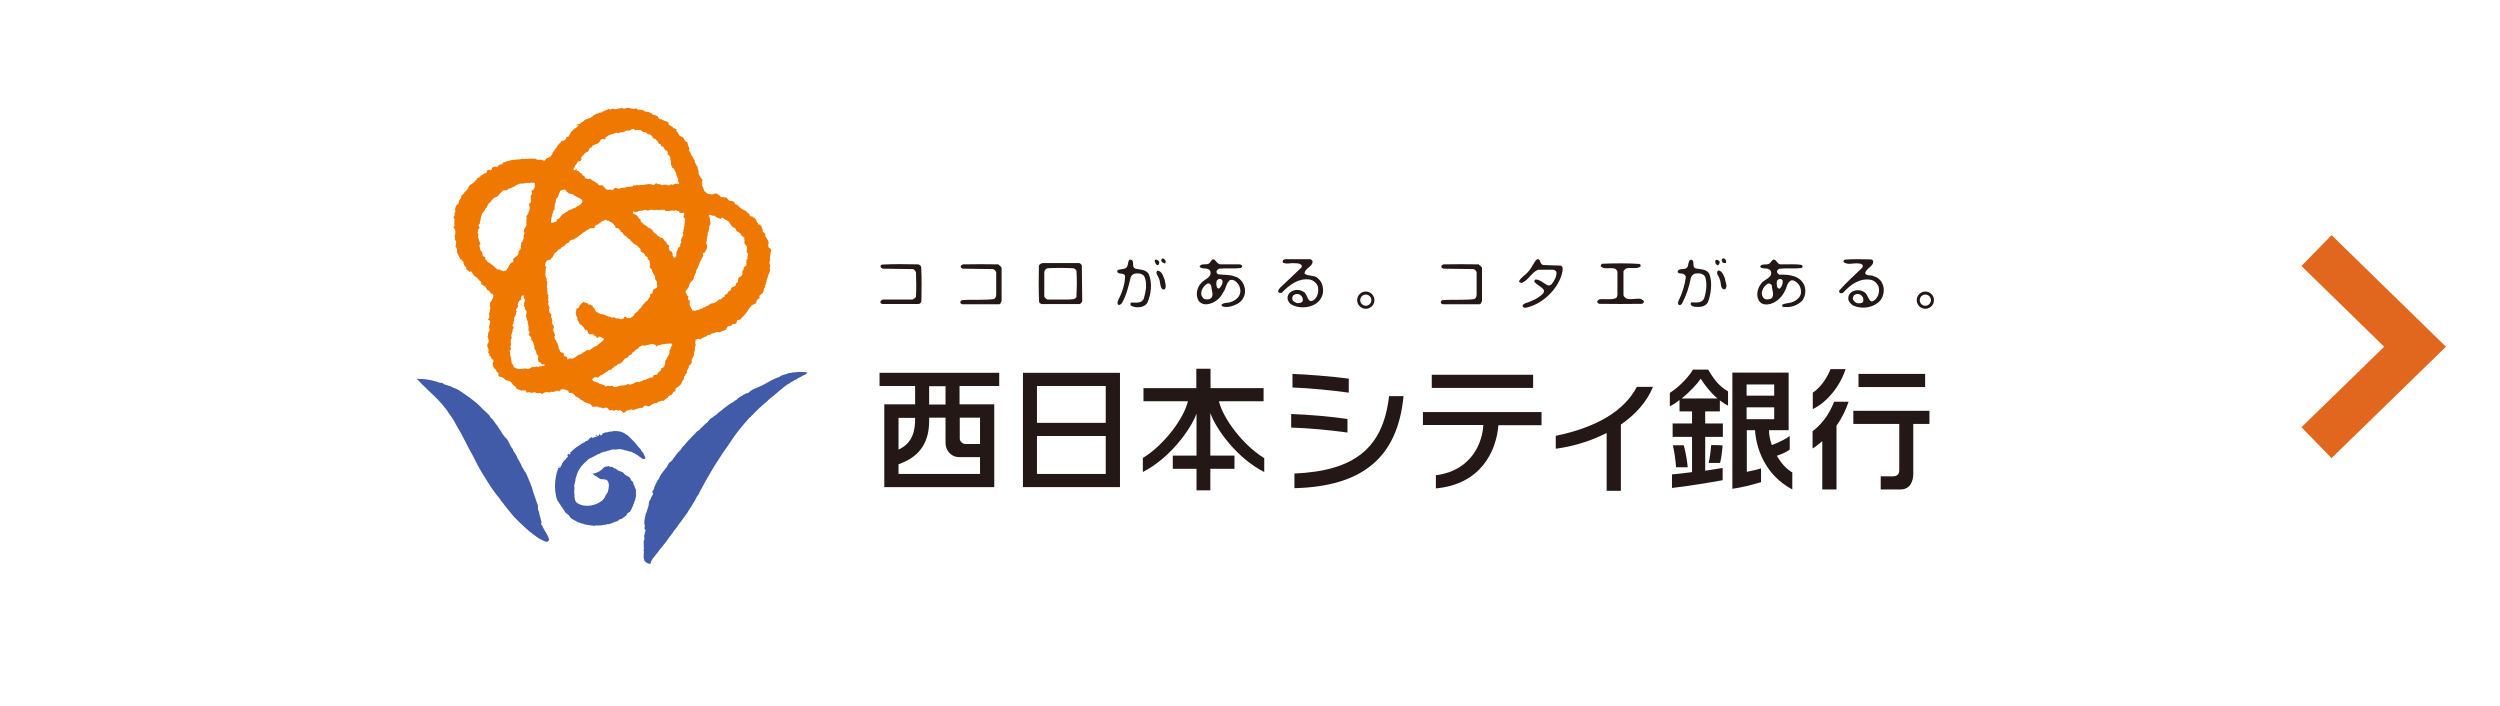 <?xml version="1.0" encoding="UTF-8"?><svg id="_レイヤー_2" xmlns="http://www.w3.org/2000/svg" viewBox="0 0 115.94 32.74"><defs><style>.cls-1{fill:#fff;}.cls-2{fill:none;stroke:#e1671e;stroke-miterlimit:10;stroke-width:2px;}.cls-3{fill:#ee7800;}.cls-4{fill:#425ba8;}.cls-5{fill:#231815;}</style></defs><g id="_レイヤー_2-2"><g><rect class="cls-1" width="115.94" height="32.74"/><g><g><g><path class="cls-4" d="M25.38,25.13c-.12,0-.24-.1-.35-.14-.43-.27-.81-.63-1.2-1.03-.19-.24-.4-.47-.57-.72-.05,0-.05-.08-.08-.11-.24-.27-.44-.58-.62-.87-.21-.33-.42-.68-.59-1.05-.28-.48-.5-.99-.79-1.46-.09-.18-.19-.36-.32-.52-.41-.67-1.02-1.1-1.53-1.66,.05-.01,.13,.02,.2,0,.31,.02,.6,.08,.9,.19,.08-.05,.18,.1,.27,.09,.07,.03,.14,.05,.21,.07,.12,.08,.26,.1,.38,.18,.36,.25,.7,.46,1.02,.79,.14,.17,.36,.28,.45,.49,.14,.08,.18,.25,.3,.35,.06,.14,.18,.25,.24,.39,.06,.07,.11,.16,.18,.21,.13,.14,.16,.34,.29,.48,.04,.16,.18,.26,.22,.42,.08,.14,.17,.28,.23,.44,.06,.08,.1,.19,.17,.26,.13,.31,.28,.62,.35,.93,.08,.19,.12,.37,.2,.56,.03,.11-.03,.19,.05,.3,.03,.18,.09,.34,.13,.52-.09,.06,.05,.12,.05,.2,.1,.21,.25,.37,.3,.6l-.07,.07Z"/><path class="cls-4" d="M30.29,22.86c.01,.1-.11,.18-.11,.28-.12,.13-.07,.26-.13,.4-.01,.04-.02,.09-.05,.14,.01,.04-.03,.1-.05,.14-.04,.2-.11,.42-.04,.58-.03,.04-.01,.09-.02,.13,.02,.03,.05,.04,.05,.08-.05,.08-.03,.16-.07,.24,0,.08,.05,.14-.02,.24,.01,.14,0,.25,.01,.39-.05,.06,.02,.07,0,.14,0,.04-.02,.1,0,.13-.04,.1,.02,.16,.02,.25,.02,.03,.06,.03,.06,.07,.07,.04,.13,.07,.21,.08,.04-.01,.03-.07,.04-.1,.06-.15,.18-.25,.26-.37,.07-.06,.11-.17,.18-.23h0c.15-.19,.3-.36,.43-.57,.05-.03,.06-.1,.11-.13,.07-.15,.2-.24,.27-.38,.13-.16,.26-.35,.37-.5,.09-.1,.15-.26,.24-.36,.04-.1,.12-.19,.18-.3,.04-.1,.1-.21,.17-.28v-.02c.25-.48,.51-.94,.79-1.39,.21-.34,.43-.66,.65-.97,.25-.4,.54-.75,.83-1.08,.06-.04,.08-.12,.15-.14,.02-.06,.07-.07,.1-.11,.15-.14,.26-.28,.41-.4,.09-.08,.17-.15,.26-.22,.04-.07,.12-.1,.17-.16,.18-.12,.35-.31,.53-.43,.03-.05,.08-.06,.12-.1,.09-.1,.2-.1,.29-.2,.09-.01,.15-.12,.24-.11,.07-.09,.18-.09,.27-.17,.07-.03,.17-.06,.24-.15-.14-.04-.28-.03-.43-.03-.04,0-.09,.01-.14,.02-.1-.02-.2,.04-.3,.03-.16,.09-.31,.06-.45,.19-.1,.02-.21,.08-.34,.14-.13,.06-.29,.17-.42,.23-.23,.12-.46,.16-.68,.37-.06,0-.11,.02-.18,.06-.11,.08-.25,.12-.36,.26-.05,0-.09,.06-.14,.09-.15,.07-.3,.19-.43,.29-.12,.12-.26,.18-.38,.32-.09,.02-.14,.13-.23,.15-.06,.05-.11,.11-.16,.18-.1,.06-.18,.17-.28,.25-.06,.07-.13,.15-.21,.18-.07,.1-.16,.16-.24,.25-.05,.06-.08,.1-.14,.15-.06,.08-.13,.14-.19,.22-.05,.04-.09,.1-.14,.15-.04,.12-.16,.16-.21,.26-.04,.04-.08,.1-.11,.15-.07,.04-.09,.16-.16,.19,0,.03-.04,.04-.06,.05-.09,.07-.11,.21-.2,.29-.11,.15-.25,.29-.31,.48-.1,.11-.14,.24-.21,.38,0,.09-.08,.17-.11,.26Z"/><g><path class="cls-4" d="M29.9,21.29c-.08,.02-.14-.04-.2-.08-.04-.03-.08-.06-.12-.09-.05-.03-.11-.06-.16-.1-.07,0-.1-.08-.18-.07-.09-.03-.18-.06-.27-.07-.03,0-.06-.02-.08-.03-.07,0-.12-.03-.18-.02-.07,0-.17,.04-.24,.01-.03,.02-.07,0-.1,.01-.09,.04-.19,.05-.28,.09-.05,.02-.11,0-.15,.04-.05,0-.09,.03-.13,.06-.06,.02-.12,.03-.16,.07-.08,.04-.16,.08-.23,.12-.04,0-.05,.04-.09,.04-.09,.05-.13,.14-.22,.19-.1,.1-.19,.21-.26,.33-.04,.06-.06,.13-.09,.19-.01,.06-.04,.12-.06,.19,.01,.05-.04,.08-.01,.12-.02,.03-.02,.06-.03,.1-.01,.04-.01,.09-.04,.13,.03,.03,0,.07,.02,.11,0,.1-.02,.2,0,.29,.02,.07-.02,.14,.02,.2,0,.07,.03,.1,.05,.16,.23,.22,.68,.22,.97,.08,.17-.07,.34-.19,.4-.37,.04-.05,.06-.11,.1-.16,.05-.17,.11-.4-.02-.55-.01-.04-.07-.02-.09-.04-.08-.03-.17,0-.24-.03-.04,0-.05-.06-.09-.06-.05-.04-.1-.07-.17-.1-.03-.02-.03-.06-.07-.06,0,0,0-.02,0-.03,.1,0,.19-.05,.28-.09,.06-.05,.15-.09,.19-.16,.03-.05,.08-.04,.11-.07,.06,0,.11-.01,.16-.03,.04,.09,.13,0,.18,.06,.03,.03,.07,.05,.12,.06,.03,.02,.05,.04,.08,.05,.1,.11,.26,.06,.33,.2,.04,.03,.08,.07,.12,.08,.06,.04,.17,.08,.18,.18,.03,.08,.15,.09,.12,.2,.04,.06,.07,.12,.08,.2,.07,.03,.03,.14,.04,.2,0,.09,.02,.18-.02,.26-.01,.06-.01,.13-.06,.17h0s0,.01,0,.01c.03,.07-.07,.09-.04,.16-.06,.07-.06,.16-.12,.23-.02,.05-.03,.09-.09,.09-.02,.03-.05,.03-.08,.06-.02,.02,0,.06-.03,.08-.05,.03-.09,.08-.15,.11-.03,.02-.07,.05-.1,.07-.05-.02-.08,.02-.11,.04-.06,.09-.19,.06-.28,.13-.08,.03-.15,.06-.25,.06-.03,.01-.06,.01-.08,.03-.03,0-.07,0-.1,0-.14,.06-.3,0-.44,.05-.06-.03-.12-.01-.18-.03-.06,0-.11-.03-.17-.02-.04-.03-.1-.01-.14-.05-.09,0-.16-.06-.25-.07-.1-.08-.26-.12-.35-.22-.04-.08-.12-.16-.2-.2-.02-.04-.06-.07-.08-.11-.01-.05-.08-.09-.09-.14-.08-.12-.15-.22-.22-.33-.07-.12-.08-.28-.11-.43-.03-.29,0-.6,.07-.87,.03-.05,.03-.11,.06-.16,0-.03,0-.06,.04-.08,0-.01,0-.03,0-.04,0-.01,.01-.02,.03-.01,0,.03-.04,.04-.01,.07,.02,0,.04,0,.04-.02,.02-.07,.09-.11,.09-.19,.01-.03,.06-.05,.06-.09,.03-.07,.13-.07,.13-.16,.04,0,.06-.05,.08-.07,0-.02,0-.04-.02-.05h-.02s.05-.08,.09-.08c0,0,0,.02,.01,.04,.05,0,.06-.05,.08-.08,0,0,0,0,0,0-.02,.01-.03,.04-.05,.03,0-.06,.06-.07,.08-.1,.01-.03,.06-.03,.07-.07,.14-.12,.28-.2,.42-.3,.06-.03,.13-.04,.16-.1,0,0-.01,0-.02,0h0c.07,0,.11-.03,.16-.06,0,0,0-.01,0-.01,0-.02,0-.02,0-.03,.04-.03,.1-.06,.14-.09,0,0,.02,0,.02,0,0,0,0,.01,.01,.01,.02,.03-.07,.05,0,.04,.06-.04,.14-.05,.21-.08,.04-.04,.12-.02,.11-.1,0-.01,.02-.02,.03-.02,.01,0,0,.04,0,.05,0,.03,.04,0,.06,.02l.06-.04s-.01-.02-.01-.04c.04-.02,.08-.02,.12-.05,.06-.02,.11,0,.17-.03,.07-.03,.15,0,.22-.04,.2-.01,.42,.02,.57,.14,.02,.02,.06,.03,.09,.05,.16,.17,.35,.32,.47,.5,.05,.08,.15,.13,.17,.22,.05,.07,.12,.12,.13,.21,.04,.02,.03,.08,.06,.11,0,.03-.02,.06-.05,.08Z"/><path class="cls-4" d="M27.65,20.21s-.03,0-.03-.02c.02-.01,.05-.04,.08-.02,0,.02-.03,.03-.05,.04Z"/><path class="cls-4" d="M27.45,21.95h-.01v-.02h.02s0,.02,0,.02Z"/><path class="cls-4" d="M27.4,20.32s.02-.02,.04-.02c-.01,0-.03,.02-.04,.02Z"/><path class="cls-4" d="M27.25,20.38s-.01,0-.01,0c0,0,0-.02,.01-.02,.03,0,0,.02,0,.02Z"/><path class="cls-4" d="M27.05,20.48s.02-.03,.04-.03c-.01,.01-.01,.03-.04,.03Z"/><path class="cls-4" d="M26.96,20.55s0-.02,.02-.02c0,0-.01,.02-.02,.02Z"/><polygon class="cls-4" points="26.93 20.56 26.95 20.56 26.93 20.57 26.93 20.56"/><polygon class="cls-4" points="26.81 20.63 26.83 20.62 26.82 20.63 26.81 20.63"/><path class="cls-4" d="M26.56,20.83s0-.02,0-.02h.02s-.01,.02-.02,.02Z"/><path class="cls-4" d="M26.5,20.98s0,0,0,0h0s0,0,0,0Z"/><path class="cls-4" d="M26.15,21.3s0,0-.01,0c0-.01,0-.02,.02-.03h.02s-.01,.02-.03,.04Z"/><path class="cls-4" d="M26.07,21.43s.02-.04,.02-.07h.01s-.02,.05-.03,.07Z"/><path class="cls-4" d="M25.97,21.58h0s.02-.02,.02-.03c0,0,0-.02,0-.03h0s0,.05-.03,.06Z"/></g></g><path class="cls-3" d="M26.85,5.79c-.06,.06-.11,.16-.21,.17-.04,.06-.09,.08-.13,.14-.05,.03-.06,.06-.07,.12-.04,.03-.05,.05-.06,.1-.04,.06-.16,.02-.12,.1-.02,.05-.09,.08-.12,.11-.06-.04-.1,.03-.14,.06,.01,.07-.1,.05-.09,.11-.03,.01-.05,.03-.06,.05,.02,.11-.15,.14-.15,.26-.03,0-.04,.04-.07,.06,0,.05-.04,.13-.08,.16,0,.06-.07,0-.07,.06-.04,.02-.08,.05-.12,.04-.05,.04-.06,.11-.13,.13-.04-.04-.08-.02-.12-.05-.07,.01-.13,0-.21,0-.06-.09-.21-.04-.3-.05-.09,0-.17,.03-.26,0-.04,.06-.08-.02-.13,.01-.09,.03-.24,.02-.34,.04-.07,0-.24,.02-.29,.07-.04-.03-.08,0-.11,.02-.02,.04-.18,0-.16,.09-.04,.06-.13,.01-.17,.08-.11,0,0,.06-.1,.09-.06-.08-.13,0-.2,0-.03,.04-.03,.14-.11,.14-.04-.03-.09-.04-.13,0-.04,.03,0,.1-.06,.13-.11,0-.15,.09-.25,.11,0,.13-.21,.08-.18,.2-.03,.01-.05,.03-.08,.04-.02,.1-.15,.13-.22,.19-.02,.04-.1,.06-.07,.12-.05,0-.01,.05-.05,.07-.03,.07-.17,.15-.19,.23-.07,.07-.13,.05-.11,.19-.07,.03-.04,.09-.11,.13,0,.06,0,.13-.06,.17-.08,.04-.12,.17-.11,.29,.04,.07-.08,.11-.02,.19-.03,.06-.08,.12-.03,.18,.07,.06-.03,.1,.02,.17-.05,.05,.03,.12-.02,.19-.03,0-.03,.03-.03,.05,.12,.12,.1,.28,.05,.42,.06,.06-.02,.13,.05,.19,.06,.07-.01,.13,.02,.2-.01,.01-.03,.03-.03,.05,.06,.08,.09,.2,.07,.27,.04,.14,.11,.2,.16,.35,.11,0,.05,.08,.15,.12-.03,.09,.05,.19,.11,.24,.03,0,.01,.05,.01,.08,.03,.08,.12,.06,.15,.13,.04,.04,.06-.06,.1,0,.03,.1,.1,.13,.14,.22,.06,0,.07,.07,.12,.05,.01,.06,.08,.09,.11,.15,.05,0,.07,.05,.08,.1-.02,.02,0,.04,.02,.07,.05,0,.06,.08,.11,.06,.02,.04,.11,.05,.09,.11,.06,0,0,.11,.08,.09,.06,.02,.06,.07,.12,.09,0,.04,0,.09,.06,.08,.06-.03,.06,.07,.09,.09-.05,.03,.02,.1-.04,.13-.05,.04-.03,.13-.1,.15-.02,.02,.01,.06-.03,.06,.03,.06-.04,.11,.01,.17,.02,.06,0,.15-.02,.19,.02,.07-.06,.12-.02,.19,.01,.05,0,.09,0,.14,0,.04-.08,.05-.05,.1,.04-.02,.05,.03,.08,.04,.04,.1-.04,.19-.04,.29,.02,.07,.04,.14,0,.21-.07,.06-.02,.15-.07,.22,.03,.1,.08,.2,.04,.29,0,.05-.08,.04-.04,.1-.06,.08,.08,.18,.04,.27,.03,.04-.06,.12,.04,.13,.02,.04-.02,.1,.03,.13,.02,0,.05-.01,.05,.02-.02,.03-.01,.06,.02,.08,.05,.03,.09,.08,.1,.15-.03,.02-.03,.07-.05,.11,.06,.04-.04,.12,.06,.13-.03,.09,.08,.08,.1,.14,.03,.04,.02,.12,.09,.12,.07,.06-.03,.14,.07,.2,.09,0,.15,.04,.22,.08,.04,.12,.19,.08,.27,.14,.1,.03,.1,.16,.2,.2,.02,.03,.08,.04,.09,.09,0,.09,.13,.07,.18,.11,.08,.08,.29-.09,.29,.11,.05,.03,.12-.05,.17,0,.09,.07,.21-.07,.29,.03h.22c.03,.1,.13-.03,.18-.03,.1-.05,.21,.05,.3-.04,.05,.04,.11,0,.17,0,.04-.07,.11-.02,.16-.04,.03,.01,.05,.03,.08,0,0-.06,.06-.07,.1-.07,.1,0,.18,.03,.27,.07,.04,.04,0,.1,.07,.11,.04-.03,.07,0,.11,0,.08,.03,.14,.11,.19,.18,.03-.02,.06,.01,.09,.02,0,.06,.12,.03,.11,.11,.07,.02,.14,.04,.18,.11,.04-.01,.05,.02,.08,.03l.19,.05c.06,.03,.06,.17,.17,.13,.06-.01,.13,0,.19-.01,.04,.08,.13,.02,.18,.07,.09,.07,.16-.07,.25,0,.08,.02,.05,.14,.14,.11,.1-.07,.13,.07,.23,0,.03-.04,.08,0,.12-.01,.02,.07,.07,0,.11,0,.05,.03,.1,.07,.14,.12,.12,.02,.15-.16,.27-.11,.05-.05,.13-.05,.18-.02v.03c.1-.08,.24-.08,.34-.13,.05,.03,.11,0,.14-.03,.01-.04,.06-.07,.1-.07,.09,0,.15,.08,.23,0,.08-.04,.16-.14,.26-.11,.08,0,.11-.11,.19-.08,.03-.02,.05-.04,.08-.04,.05,.04,.1,0,.14-.03,.03-.09,.17-.06,.16-.17,.07-.05,.21-.07,.21-.17,.03-.07,.17-.03,.12-.14,.01-.12,.16-.11,.21-.21,.11-.03,.06-.18,.16-.23,.06-.07-.02-.17,.09-.2-.03-.09,.12-.11,.07-.2,0-.08,.09-.13,.09-.2,0-.1,.13-.13,.13-.22,.04-.04,0-.07-.01-.11,.07-.05,.06-.15,.12-.2-.02-.06,.04-.1,0-.15,.05-.03,0-.09,.05-.12,0-.05-.02-.1,0-.15,.05-.02,0-.09,.04-.11-.07-.08,.02-.12-.02-.2,.04-.07,.13-.01,.17-.07,.03,.01,.05,.08,.08,.03,.01-.06,.07-.03,.1-.06,.03-.02,.09-.08,.13-.05,.05-.05,.1-.11,.18-.09,.06-.01,.09-.1,.15-.06,.02-.06,.11,0,.13-.07,.07-.02,.15,.02,.22,0,.06-.07,.18-.05,.26-.12,.02-.06,.05-.09,.08-.14,.06-.03,.14,0,.19-.07,0-.02,.02-.03,.03-.04,.07,0,.18,0,.2-.09,0-.03-.01-.07,.03-.09,.02-.01,.03,0,.04,0,.04-.03,.06-.03,.11-.04,.04-.1,.13-.12,.17-.21,.07-.02,.07-.1,.12-.13,.06-.09,.1-.19,.18-.25,.04-.13,.3-.1,.26-.25,0-.12,.22-.1,.13-.23,.03-.09,.1-.08,.16-.15,.06-.08,.03-.21,.12-.29-.03-.06,.02-.11,.04-.15-.04-.06,.06-.07,.01-.13,.04-.03,0-.09,.05-.12,.02-.06,.03-.15,.07-.2,.03-.05,.01-.09,.05-.13,0-.06,0-.11-.02-.17,.09-.07-.04-.17,0-.24,0-.07,.05-.15,.01-.22,.03-.05,0-.11,.04-.15-.05-.11,.11-.18-.05-.29-.04,0-.06-.04-.06-.07,.02-.05-.04-.1,.02-.14,.03-.05-.06-.08-.03-.13-.04-.05-.06-.13-.12-.18,0-.06,0-.13-.05-.18-.03-.02-.08-.03-.08-.08,.03-.1-.06-.16-.08-.26l-.04-.02s-.01-.04-.03-.03l-.03,.02c-.02-.08-.12-.14-.11-.22-.06-.02-.04-.13-.13-.1-.02-.11-.12-.05-.17-.09,0-.08-.08-.14-.14-.18-.03-.03-.06-.08-.1-.08-.09-.05-.2-.08-.26-.18-.06,0-.07-.13-.15-.09-.07-.02-.06-.15-.15-.15-.05-.05-.14,0-.19-.06l-.1-.12c-.07,0-.13-.01-.21-.02-.02,.02-.05,0-.07-.02-.01-.09-.12-.05-.14-.13-.07-.03-.14-.02-.21,.03-.08-.01-.16-.01-.24-.04-.07,0-.08-.1-.15-.1-.04-.1-.06-.21-.12-.29,.06-.06-.04-.12,.02-.18,0-.03,0-.07,0-.11-.1-.02-.11-.16-.17-.24,0-.03-.01-.06,0-.08,0-.07-.07-.14-.04-.21-.04-.11-.16-.21-.14-.33-.07-.06-.07-.18-.15-.22,0-.07-.06-.14-.08-.2-.03-.01-.05-.05-.04-.08,.05-.03,0-.09-.01-.14-.08-.07,0-.24-.14-.23l-.1-.16s-.06-.07-.11-.08c-.11-.02-.13-.17-.2-.24-.02,0-.02-.02-.03-.03,.02-.03,.02-.05,0-.07-.04-.01-.07-.05-.12-.04-.04-.03-.05-.11-.11-.08-.03-.08-.12-.04-.13-.13,.05-.08-.07-.07-.09-.12-.08-.01-.16-.03-.23-.09-.05,.04-.08-.03-.12-.03-.06-.05-.03-.15-.14-.13-.03-.08-.13,0-.18-.08-.02-.07-.11-.02-.13-.09-.04-.03-.08,0-.13-.02-.06,.02-.09-.05-.16-.06-.06-.05-.13,0-.19-.04-.02,0-.05,.02-.06,0-.02-.05-.08-.03-.1-.06-.03,0-.04,.04-.07,.04-.07-.03-.18-.02-.25-.06-.11,0-.22,.08-.32,0-.08,.05-.17,.02-.26,.07-.08,0-.15-.06-.23,0-.08,.06-.13-.1-.17,.03-.1-.01-.15,.07-.24,.08-.04,.07-.12,.02-.16,.07-.1,0-.18,.08-.26,.11-.01,.06-.11,.06-.13,.12-.09-.02-.15,.08-.24,.06-.05,.05-.1,.13-.2,.15-.03,.12-.19,.02-.21,.13Zm2.77,10.31c.09-.03,.18-.12,.28-.06,.02,0,.05-.01,.05-.03,.08-.01,.17-.02,.26-.06,.08,.02,.2,0,.21,.11,.05,.02,.07-.03,.1-.05,.03-.05,.05,.03,.09,0,.11-.08,.22-.02,.33-.08,.08,.05,.2-.07,.23,.06,.04,.05-.05,.05-.05,.1,0,.08-.06,.14-.08,.21,.03,.09-.04,.18-.07,.25-.06,.02-.03,.13-.1,.15-.05,.08,.01,.18-.06,.26,.01,.12-.18,.07-.15,.19,0,.02-.03,.04-.05,.05-.03,.06-.14,.08-.12,.17-.06,.03-.14,0-.19,.05-.02,.02,0,.04,0,.06-.05,.04-.11,.04-.17,.03-.02,0-.03,.02-.04,.04-.08,.02-.17,.08-.26,.08-.04,.07-.13,.03-.18,.1-.07-.05-.15,0-.22,.02-.07,.05-.15,.08-.24,.09-.08-.09-.15,.06-.24,.03-.07,.03-.14-.02-.2,.03-.11,0-.19,.08-.29,.05-.04-.11-.14-.03-.22-.04-.05-.07-.12,.05-.18,0-.03-.08-.13-.05-.18-.1-.1,.02-.13-.08-.21-.09-.04,.03-.04-.03-.07-.02-.05,.02-.06-.04-.1-.03l-.04-.07s.06-.07,.09-.1c.05,0,.13-.04,.17,.03,.05-.05,.1-.13,.19-.14,.1-.05,.14-.12,.25-.15,.02-.03,.05-.09,.1-.08,.06,0,.12-.03,.14-.09,.06,0,.08-.07,.12-.09,.08,0,.12-.12,.22-.11,.03,0,.06-.03,.07-.06,.08,0,.06-.09,.12-.11,.03-.11,.16-.08,.21-.15,.01-.12,.18-.06,.18-.19,.06-.03,.11-.08,.16-.13,.04-.04,.12-.04,.14-.1Zm2.06-5.42c.07,.08-.09,.13,.03,.21-.03,.03-.06,.06-.07,.11-.04,.04-.04,.1-.07,.16,0,.02,.03,.01,.03,.03,0,.07-.05,.1-.06,.17,.07,.11-.17,.1-.09,.22-.07,.02-.05,.1-.09,.14,.04,.06-.02,.1,0,.16-.03,.03-.06,.09-.1,.08-.02-.04-.1-.11-.06-.17-.03-.06-.04-.15-.12-.15-.06-.06-.08-.14-.05-.21,0-.02,.04-.03,.01-.05-.01,0-.02,0-.04,0-.04-.05-.11-.07-.09-.15-.09-.02-.12-.12-.18-.19l-.12-.02c-.03-.08-.14-.06-.16-.16-.09-.03-.15-.1-.19-.18-.06-.07-.13-.11-.21-.12-.02-.08-.09-.07-.14-.13-.09,0-.09-.13-.18-.12-.03-.05-.01-.11-.04-.15-.11,0-.08-.18-.2-.18-.02-.08-.12-.03-.13-.1,0-.03-.03-.05,0-.07,.03,.02,.08-.01,.11,.03,.04-.04,.1,.01,.12-.04,.1-.05,.19-.01,.29-.06,.06-.03,.12,.02,.17,.03,.1-.05,.2-.06,.3-.02,.09-.03,.17-.02,.25,0,.07-.07,.14,.02,.21-.03,.04,.13,.16,.02,.24,.08,.07-.08,.17,0,.26-.04,.07-.05,.08,.07,.15,.02,.05,0,.05,.1,.1,.09,.06,.05,.12-.04,.17,.01,0,.07-.02,.11-.03,.17,.02,.04,.05,.09,.08,.11l-.03,.1c.04,.07-.04,.11,0,.18-.05,.09,0,.2-.09,.28Zm.29,3.11c-.1-.04-.12-.15-.17-.24-.03-.1,.11-.13,.12-.22,.05-.04,.02-.1,.06-.15,.03-.13,.17-.16,.2-.28-.02-.04,0-.07,.02-.1,.02-.07,.06-.11,.08-.18-.02-.06,.03-.1,.04-.15-.01,0-.02-.03,0,0h0c.08-.06,.04-.17,.13-.23-.05-.05,.03-.06,.01-.11,.08-.05,.05-.14,.12-.2,.05-.05,.02-.12,.01-.18,.03-.03,.08-.03,.11-.05,.01-.11,.12-.16,.09-.26,.03-.04-.02-.1-.04-.16,.02-.04,.01-.1,.03-.13-.04-.06,.06-.09,0-.15,.04-.04,.04-.1,.04-.15-.01-.04,0-.1,.04-.11,.02-.05,0-.09,.02-.14,.06-.04-.04-.11,.03-.13,.06-.04,0-.11,.05-.15-.07-.1,0-.21-.09-.3-.01-.04,.03-.05,.05-.06,.05,0,.08,.02,.12,.04,.03,0,.08,.02,.11,0l.03,.05s.05,.03,.08,.03c.03,.07,.1,.01,.14,.08,.02,0,.03-.02,.03-.04,.03-.03,.07-.01,.1-.02,.07,.09,.21,.1,.28,.2,.06,.09,.12,.21,.23,.26,.1,.01,.08,.13,.15,.19,.02,.02,.04-.02,.05-.01,.03,.07,.14,.07,.12,.17,.05,.02,.07,.06,.11,.08,.03-.01,.04,.02,.06,.04-.04,.04,0,.11,.01,.16-.1,.08,.12,.2,.11,.3-.02,.03-.03,.08,0,.11-.08,.08,.05,.14,.05,.22-.05,.05-.04,.13-.03,.19-.01,.03-.07,.02-.06,.06,0,.03,.03,.08-.01,.09,.03,.07,.02,.11,.01,.16-.14,.05-.11,.14-.14,.22-.1,.03,0,.12-.05,.18,0,.1-.14,.12-.19,.19,.05,.05-.04,.07,0,.12,.02,.08-.09,.07-.1,.14,.03,.14-.21,.11-.22,.22-.02,.09-.07,.1-.15,.15,0,.05-.04,.08-.09,.12-.12-.02-.01,.13-.12,.12-.08,.02-.09,.14-.18,.1-.11,.08-.2,.19-.36,.19-.12,.02-.15,.14-.27,.13-.02,.06-.08,.05-.14,.07-.02,.07-.09,.04-.14,.05-.04,.1-.15,.03-.22,.1-.05,.03-.07-.04-.13-.02-.06-.15-.19-.28-.11-.41-.01-.03-.02-.09-.07-.07-.01-.03-.02-.05-.02-.07-.02-.04,.03-.09,.01-.12Zm-7.73-.1h.03c.03,.05,.03,.11,.03,.16,.08,.02,.01,.1,.04,.14-.08,.05,0,.14-.04,.2-.02,.04,.03,.04,.05,.06-.07,.11,.13,.16,.06,.28,0,.08-.06,.16,.02,.21-.04,.09,.09,.16,.04,.24,.04,.09,.03,.16,.05,.25-.06,.05,.02,.1,.03,.16-.01,.02,.05,.08,.03,.06-.06-.02-.03,.04-.06,.06,0,.02,0,.03,.02,.05,.08-.03-.03,.07,.06,.04,.08,.06,0,.13,.07,.2,.09,.05,.06,.18,.12,.27-.06,.12,.11,.18,.08,.31,0,.04,.04,.06,.06,.08,.02,.03,.07,.08,.02,.11-.01,.07,0,.16,.05,.23,.05,0,.09,.02,.1,.07,.04,.01,.09,.06,.14,.02,0,.02,.03,.04,.02,.06-.02,0-.05,.01-.06,.03-.05-.05-.11,.05-.17,0-.04,.01-.07,.08-.1,.04-.04-.05-.09,0-.13,.01-.04-.04-.09,0-.14,0-.05,.04-.16,.1-.21,.08-.09-.06-.34,.03-.43,0-.05-.03-.11-.02-.14-.07-.07,.04-.06-.09-.09-.13-.08-.05-.06-.11-.07-.19-.03-.03,.01-.16-.04-.16,0-.08-.05-.17-.02-.25-.09,0,.08-.12,.03-.17-.02-.06-.03-.07,0-.1,0-.06,.03-.06,0-.08,.03-.05-.04-.09,0-.13-.03-.09,.1-.17,.01-.25,.05-.09,.02-.15,.08-.23-.03-.06,.01-.1,.05-.14,0-.04-.04-.06-.05-.09-.06-.08,.09-.1,.03-.19,.08-.07,0-.17,.06-.24,.08-.07,.03-.16,.1-.24,0-.03-.03-.02-.04-.04-.02-.09,.08-.13,.1-.2,0-.03,0-.06-.02-.09,.02-.09,.06-.19,.15-.22,.04-.03,.01-.05,0-.08,0-.07,.03-.08,.08-.12Zm3.79-3.47c.08-.08,.12,.06,.21,.01,.02,.02,.04,.09,.09,.06,.09,.07,.21,.15,.22,.28,.04,.02,.06-.01,.1,.02,.08-.02,.06,.13,.15,.1-.01,.02-.03,.05,0,.07,.1,0,.09,.09,.14,.15,.11,.01,.13,.13,.23,.17,.05-.01,.06,.08,.1,.11,.08,.03,.11,.15,.2,.15,.08,.03,.12,.13,.2,.17,.01,.03,.06,.06,.03,.09,0,.02,.01,.05,.03,.05,0,.05,.08,.07,.13,.09l.06,.1c.02,.07,.1,.05,.12,.11-.05,.1,.07,.08,.09,.16-.03,.08,.06,.16,0,.23-.03,.11,.13,.12,.11,.23,.03,.07,.08,.14,.11,.21,.06,.05,.02,.12,.04,.19,.11,.07,.07,.21,.09,.31,0,.1-.14,.1-.2,.17,.02,.04-.03,.04-.02,.09,.06,.12-.13,.03-.11,.15,.04,.1-.09,.12-.09,.21-.06,.07-.16,.11-.2,.2-.02,.03-.09,.04-.07,.09-.06,.05-.08,.13-.16,.16-.03,.14-.21,.13-.23,.27-.02,.07-.11,.05-.13,.12-.03,.04-.06,0-.09,0-.06,.04-.13-.02-.18-.06-.04,.03-.08,.04-.08,.09-.01,0-.02,.03-.04,.01-.1,.09-.19-.07-.29,0-.03-.01-.06-.05-.09-.03-.02-.09-.09,0-.13-.02-.03-.02-.06-.02-.09-.05-.06,.03-.12-.04-.19-.05-.03-.07-.12,0-.15-.07-.09,.05-.15-.04-.22-.07-.13,0-.1-.2-.22-.23-.03-.02,0-.03,0-.05,0-.04-.05-.03-.07-.04-.02-.1-.1,0-.15-.06-.04-.09-.15-.05-.21-.11-.02,0-.04,.01-.04,.03-.09,.06-.17,.14-.19,.24-.03,.01-.06,.04-.09,.04-.06,.03,.01,.1-.04,.12-.01,.03,0,.05,0,.07-.03,.09,.04,.17,.08,.26-.06,.08,.08,.16,.08,.25,.02,.06,.09,.03,.12,.08-.01,.05,.07,.05,.08,.08,0,.05,.06,.09,.08,.14,.13-.03,.09,.17,.19,.19,.04,.03,.08-.02,.13,0,.05-.03,.06,.04,.09,.07,.09-.02,.08,.09,.15,.11,.02,0,.02-.02,.03-.03,.07-.1,.15,.02,.23,.03,.06,.03,.03,.08,0,.11-.07,.05-.12,.12-.19,.16-.07,.03-.09,.13-.19,.11-.07,.07-.18,.11-.25,.19-.12-.06-.21,.06-.31,.11-.02,0-.05-.01-.04,.03-.02,.02-.07,.07-.1,.04-.16,.05-.26,.26-.45,.19-.02,.03-.06,0-.08,.03-.02,0-.05,.03-.06,0,0-.02,0-.02,.02-.03-.02-.06-.08-.1-.14-.1-.03-.02-.06-.07-.02-.1-.01-.05-.07-.04-.1-.08-.12,.02-.09-.15-.17-.21,.05-.07-.04-.13-.03-.2-.06-.05-.06-.16-.12-.19-.04-.04,.02-.1-.04-.12,.03-.01,.02-.05,.04-.07-.03-.07-.04-.15-.09-.22,.04-.05-.02-.09,.04-.13,.01-.07-.04-.11-.06-.17-.1-.02,.02-.08-.03-.13,.03-.08-.03-.14-.05-.23,.08-.08-.06-.14-.08-.21,.02-.03,0-.08-.02-.1,.08-.08,0-.16-.03-.25,0-.04,.02-.09,.03-.15-.07,0-.01-.07-.03-.11,.04-.05-.03-.1,.02-.16,0-.03-.05-.03-.05-.05,.02-.04,0-.09-.02-.14,.03-.04-.03-.1,.02-.13-.08-.08,.02-.14-.03-.23,.05-.03,0-.08-.02-.13,.06-.07-.04-.14-.05-.21,.03-.05-.01-.1,0-.14,.04-.04-.02-.09,.02-.12-.04-.06,.04-.11,.02-.18-.03,0-.06-.02-.06-.05,.03-.06,.02-.13,.06-.16,.03-.13,.2-.05,.23-.17,.09-.04,.09-.14,.14-.2,.04-.08,.15-.1,.18-.19,.03-.03,.08-.03,.12-.04,0-.09,.1-.09,.15-.14,.07-.01,.06-.08,.1-.11,.04,0,.07-.04,.11-.03,.04-.11,.16-.17,.27-.17,.04-.06,.13-.08,.19-.13,.02-.02,.03-.07,.07-.05,.08-.08,.14-.13,.24-.18,.06-.06,.14-.08,.2-.13,.09-.06,.18,.01,.25-.05,.02-.01,0-.03,0-.05,0-.05,.05-.04,.07-.07,.14-.04,.22-.18,.36-.21Zm-4.56-1.39c.08,0,.1-.1,.18-.1,.04,.04,.08-.04,.11-.04,.05-.05,.13-.02,.15-.09,.11-.05,.18-.11,.31-.08,.1-.03,.24-.03,.28-.04,.1,.03,.11-.04,.21,0,.03-.03,.05,.02,.09,0,.03,.02,0,.04-.01,.05,.03,.06,0,.1,.01,.17-.05,.03-.03,.12-.12,.12-.04,.03-.03,.08,0,.12-.01,.06-.05,.12-.08,.19,.06,.06-.03,.12,.04,.19-.05,.02,0,.08-.05,.1-.08,0-.04,.08-.05,.12,.05,.1,.02,.2-.03,.29,.02,.08-.07,.14-.11,.2,.07,.05-.02,.11,.03,.17-.06,.05,.02,.11-.03,.16,.04,.05,0,.07,0,.12,0,.02-.03,.02-.03,.04,.01,.06-.09,.08-.06,.16-.05,.03,0,.09,.01,.12,.03,.04-.03,.05-.01,.09-.06,.05,0,.13-.03,.19-.04,.02,0,.07-.04,.09,0,.05-.07,.07-.08,.13,.05,.05-.04,.08,0,.14-.02,.06,0,.14-.08,.18-.01,.03-.06,.08-.02,.12,0,.01-.02,.02-.03,.03,0,.1-.13,.14-.2,.21-.05,.03-.03,.09-.02,.13-.01,.05-.07,.07-.12,.09-.03,.05-.09,.1-.1,.17-.03,.04-.05,.08-.08,.12-.02,.09-.1,.05-.16,.09-.03-.04-.07,0-.09-.04-.06,.04-.07-.08-.13-.04-.05,0-.1-.01-.12-.06-.08-.03-.11-.13-.2-.15-.02-.06-.08-.06-.12-.11-.07-.01-.11-.08-.15-.14-.11,0,.02-.08-.05-.13-.17,0-.07-.18-.16-.25h-.01s-.05-.08-.05-.08c.02-.08-.08-.17-.01-.24,.04-.04,0-.1-.03-.14-.03-.05-.02-.09-.02-.13-.08-.01,0-.1-.05-.14,.08-.06-.05-.12,0-.19,.07-.03-.05-.11,.05-.12,.05-.05,.01-.11-.02-.16,0-.07,.11-.09,.06-.16,.06-.11,.03-.24,.1-.35,0-.08,.09-.1,.1-.18,.07-.03,.04-.12,.12-.14,.04-.09,.07-.23,.18-.25,0-.05,.05-.08,.08-.11,.01-.08,.1-.08,.16-.13,.07,.01,.11-.05,.14-.1,.03-.05,.13-.11,.16-.17,.03-.06,.1-.03,.15-.05Zm2.38,1.33s-.03,.1-.07,.13c-.07,0-.13,.05-.2,.05-.02-.02-.04-.06-.03-.09,.02-.03,0-.08,.03-.11-.03-.06,.03-.11,.03-.16-.04-.08,.11-.1,.03-.19,.02-.03,.06-.03,.08-.06-.02-.09,.02-.19,.01-.27,.08-.09,0-.23,.12-.29,.06-.04,.02-.12,.08-.16-.02-.06,.05-.08,.04-.15,.05-.05,.12-.04,.19-.07,.1-.02,.09,.14,.18,.13,.03,.11,.17,.03,.21,.1,.08-.04,.06,.1,.14,.06,.05,.06,.12,.09,.19,.1,.02,.03,.04,.07,.08,.06,.02,.02,.06,.05,.05,.1-.03,.12-.14,.2-.26,.23-.05,.1-.17,.06-.24,.14-.06,.03-.15,.01-.18,.09-.06,.03-.13,.06-.19,.11-.13,.05-.14,.22-.28,.25Zm2.25-3.79c.13-.14,.33-.14,.48-.22,.05,.01,.09,.03,.14,.03,.03-.08,.11-.03,.17-.05,.06-.01,.12-.06,.19-.08,.07,.02,.17,0,.22-.06,.04,0,.08-.02,.12,.01,0,0,0,.03,.01,.02,.03,.05,.09,0,.13,0,.06,.04,.13-.04,.15,.03,.07,.01,.09,.08,.17,.08,.09-.03,.12,.09,.2,.1,.04-.03,.07,.04,.12,.02,.03,.1,.1,.19,.2,.2,.03,.01,.02,.06,.06,.06,.05,.05,.07,.12,.11,.17,.09-.03,.07,.07,.11,.11,.12-.02,.11,.13,.19,.19,.04-.01,.08,.02,.09,.06,.02,.05,0,.08,0,.13,.01,.02,.03,.01,.05,.01,.03,.05,.11,.12,.07,.19,.02,.05,.02,.11,.05,.15-.05,.03,0,.09,0,.12-.04,.06,.04,.04,.05,.08-.02,.02-.01,.05,0,.07,.02,0,.03,0,.05,0l.13,.25c-.02,.07,.06,.14,.06,.22,.09,.07-.03,.16,.07,.21,0,.03,.02,.06-.02,.08-.03-.06-.09-.02-.13-.02-.08-.03-.15,.1-.21,.01-.04,0-.04,.05-.07,.06-.05-.02-.13,.02-.16-.04-.05,.03-.12-.02-.16,.03-.03,0-.06-.01-.09-.03-.05,0-.1-.04-.16-.02-.05-.1-.12,.02-.17,.04l-.11-.03c-.07-.01-.13-.03-.2,0-.11,0-.19,.05-.31,.03-.08,.05-.15-.04-.23,.03-.03-.02-.07,0-.1-.03,0,.01,0,.02,0,.03-.01,.02-.02,.05-.04,.03-.11,.04-.24,0-.36,.07-.07-.02-.15,.02-.22,.02-.04,.06-.11,0-.16,0-.1-.08-.1,.08-.2,.08-.1-.05-.3,.06-.34-.12-.06,.01-.07-.07-.11-.1-.04,0-.09,.02-.12,0-.09,.03-.08-.11-.15-.1-.05-.05-.11-.05-.15-.11-.09,.02-.09-.11-.18-.09-.04,.01-.07,.03-.1,.01-.02-.04-.05-.02-.08-.01l-.07-.13c-.06,0-.1-.07-.13-.13-.1,.01-.1-.15-.21-.1-.02-.02,0-.03,0-.06,0,0,0-.03-.03-.03-.03,0-.02,.05-.05,.06-.03,.02-.05-.03-.08-.03,0-.07,.06-.09,.07-.15,0-.06,.08-.1,.1-.16,.04-.13,.19-.03,.21-.18,0-.04-.03-.05-.03-.08,.07-.04,.09-.1,.15-.14,.03-.12,.23-.08,.22-.22,.02-.08,.09-.1,.15-.11,0,0,0-.02,0-.03,0-.05,.04-.07,.08-.06,.06-.07,.18-.05,.24-.13,.03-.04,.07-.08,.07-.13,.04-.04,.13-.04,.17-.02,.1,.03,.03-.07,.07-.1Z"/></g><g><g><path class="cls-5" d="M63.34,13.52c-.22,0-.4,.18-.4,.4s.18,.4,.4,.4,.4-.18,.4-.4-.18-.4-.4-.4Zm0,.66c-.14,0-.26-.12-.26-.26s.12-.26,.26-.26,.26,.12,.26,.26-.12,.26-.26,.26Z"/><path class="cls-5" d="M89.29,13.52c-.22,0-.4,.18-.4,.4s.18,.4,.4,.4,.4-.18,.4-.4-.18-.4-.4-.4Zm0,.66c-.15,0-.26-.12-.26-.26s.12-.26,.26-.26,.26,.12,.26,.26-.12,.26-.26,.26Z"/><path class="cls-5" d="M54,12.22c.06,0,.06-.06,.06-.11-.03-.06-.07-.11-.14-.13-.05,.02-.08,.08-.06,.13,.03,.06,.09,.08,.14,.1Z"/><path class="cls-5" d="M79.93,12.19s.09,.04,.12-.01c0-.04,0-.08-.01-.11-.03-.07-.12-.13-.18-.05-.03,.07,0,.14,.06,.17Z"/><path class="cls-5" d="M72.42,12.32l-.86-.03c-.1-.03-.12-.13-.15-.21-.03-.06-.09-.07-.14-.05-.16,.16-.22,.38-.39,.56-.14,.18-.35,.27-.43,.45,0,.06,.06,.07,.11,.08,.32-.1,.47-.51,.78-.61h.69c.06,.01,.12,.04,.15,.1,.02,.21-.09,.4-.22,.57-.05,.04-.12,.08-.18,.05-.19-.08-.34-.26-.56-.27-.05,.02-.07,.06-.06,.11,.12,.15,.29,.2,.42,.35,.03,.06,.03,.1,0,.17-.24,.26-.56,.38-.88,.49-.04,.03-.11,.07-.08,.13,.04,.08,.13,.07,.2,.05,.77-.19,1.49-.91,1.64-1.67,.01-.09,.04-.22-.07-.26Z"/><path class="cls-5" d="M52.65,12.45c-.21-.07,.02-.41-.25-.41-.1,.06-.07,.19-.11,.28-.08,.23-.34,.11-.48,.23,0,.23,.3,.05,.37,.25-.01,.42-.16,.8-.34,1.16,0,.05-.04,.13,.02,.17,.06,.04,.12-.02,.17-.07,.21-.37,.31-.79,.41-1.21,.04-.08,.1-.14,.18-.16,.16-.03,.33-.01,.44,.11,.16,.31,.08,.74-.02,1.06-.1,.22-.38,.17-.56,.17-.05,.01-.07,.07-.05,.11,.04,.08,.13,.07,.2,.1,.21,.03,.43,0,.57-.18,.19-.39,.25-.95,.07-1.36-.14-.21-.4-.19-.62-.24Z"/><path class="cls-5" d="M53.7,12.3c.06-.04,.06-.1,.06-.16-.03-.06-.1-.1-.17-.1-.05,.03-.04,.07-.03,.12,.04,.05,.06,.15,.14,.14Z"/><path class="cls-5" d="M78.64,12.45c-.16-.06-.07-.25-.13-.36-.17-.16-.21,.14-.23,.24-.07,.26-.43,.04-.48,.28,.05,.11,.19,.05,.28,.1,.05,.03,.1,.08,.1,.15-.05,.4-.17,.75-.34,1.1-.02,.06-.04,.14,.02,.18,.05,.03,.1-.01,.14-.05,.2-.38,.34-.79,.42-1.22,.03-.08,.1-.15,.18-.18,.18-.03,.38-.02,.48,.15,.1,.32,.05,.7-.05,1-.1,.23-.38,.19-.58,.18-.03,.02-.06,.06-.04,.1,.03,.09,.13,.09,.2,.11,.23,.02,.48,0,.6-.22,.14-.38,.21-.89,.07-1.29-.13-.26-.41-.22-.64-.27Z"/><path class="cls-5" d="M79.76,12.14s-.13-.16-.21-.06c0,.03,0,.08,0,.11,.02,.05,.07,.12,.13,.11,.04-.04,.08-.09,.07-.16Z"/><path class="cls-5" d="M50.05,12.2h-1.67c-.07,0-.17,.04-.2,.12-.01,.55-.02,1.14,.01,1.69,.02,.05,.07,.07,.11,.09h1.78c.05-.03,.1-.09,.11-.14l-.02-1.65c-.03-.06-.07-.1-.13-.11Zm-.12,1.54c-.04,.17-.23,.13-.36,.15h-.99c-.07-.02-.12-.08-.15-.14v-1.13c.01-.08,.06-.15,.15-.18,.39-.02,.8-.02,1.19,0,.06,0,.12,.06,.15,.11,.03,.39,.02,.8,0,1.19Z"/><path class="cls-5" d="M76.14,13.87c-.28-.08-.72,.15-.85-.18v-1.11c.04-.06,.09-.13,.16-.14,.2-.04,.46,.05,.63-.08,.02-.05,0-.11-.05-.12-.57-.04-1.13-.03-1.71-.01-.05,.01-.1,.06-.08,.13,.16,.15,.45,.03,.65,.1,.06,.02,.1,.08,.12,.14v.99c0,.08,.01,.19-.08,.24-.23,.09-.51,.02-.75,.05-.05,.03-.12,.06-.1,.14,0,.04,.05,.04,.08,.07,.67,.01,1.33,.01,2,0,.03-.02,.08-.06,.08-.1,0-.06-.07-.08-.11-.1Z"/><path class="cls-5" d="M42.59,12.26c-.56-.01-1.14-.02-1.69,.01-.04,.02-.08,.05-.06,.11,.01,.04,.06,.06,.1,.08l1.4,.02c.07,.02,.12,.09,.14,.16,.01,.37,.02,.76,0,1.11-.02,.07-.1,.11-.16,.14h-1.38c-.05,.03-.13,.07-.11,.14,0,.04,.06,.05,.08,.07h1.68c.06,0,.12-.06,.14-.12,.01-.53,.02-1.09-.01-1.61-.02-.05-.07-.09-.12-.1Z"/><path class="cls-5" d="M46.31,12.26c-.54-.01-1.11-.01-1.65,0-.05,.02-.1,.05-.11,.11,0,.05,.06,.07,.1,.09l1.4,.02c.07,.02,.13,.08,.15,.15v.99c0,.1-.01,.2-.11,.25-.47,.06-.99,.01-1.47,.05-.05,.01-.1,.06-.08,.12,0,.04,.05,.05,.08,.07h1.65s.08,0,.08,0c.07-.03,.07-.1,.1-.16v-1.54s-.09-.11-.14-.13Z"/><path class="cls-5" d="M68.59,12.26c-.54-.01-1.1-.01-1.64,0-.06,.02-.1,.05-.11,.11,0,.05,.06,.07,.1,.09l1.4,.02c.06,.02,.12,.08,.14,.15v.99c0,.1-.01,.2-.11,.25-.47,.06-.98,.01-1.47,.05-.05,.01-.09,.06-.08,.12,0,.04,.06,.05,.08,.07h1.66s.07,0,.07,0c.07-.03,.07-.1,.1-.16v-1.54s-.09-.11-.15-.13Z"/><path class="cls-5" d="M53.69,12.54c-.14,.11,.02,.26,.06,.38,.07,.16,.03,.35,.15,.49,.05,.02,.09,.02,.13-.01,.07-.12,0-.3-.02-.43-.07-.16-.11-.38-.32-.42Z"/><path class="cls-5" d="M79.68,12.54c-.13,.14,.05,.27,.07,.4,.09,.16,0,.49,.25,.48,.15-.15,0-.34,0-.5-.07-.14-.12-.36-.32-.38Z"/><path class="cls-5" d="M57.3,12.84c-.24-.12-.54-.08-.81-.12-.07-.03-.09-.11-.06-.18,.03-.03,.06-.05,.1-.08,.33-.03,.68,.01,1.01-.03,.04-.02,.07-.05,.07-.09-.01-.04-.06-.06-.1-.08h-.9c-.14,0-.2-.14-.29-.22-.13-.06-.16,.11-.24,.17-.13,.11-.38-.03-.45,.16,.13,.15,.4,0,.5,.21,.08,.28-.25,.36-.4,.52-.21,.21-.29,.53-.17,.8,.08,.16,.25,.23,.42,.21,.32-.03,.62-.27,.75-.56,.14-.17,.12-.41,.31-.56,.16-.05,.28,.06,.38,.18,.08,.12,.13,.28,.09,.43-.04,.19-.23,.34-.41,.4-.14,.06-.33,.02-.44,.12-.03,.02,0,.05,.01,.08,.24,.09,.49,0,.7-.1,.23-.12,.37-.35,.37-.6,0-.28-.16-.56-.43-.67Zm-1.21,1.03c-.08,.02-.15,.02-.23,0-.08-.04-.12-.12-.15-.2-.02-.22,.1-.41,.29-.52,.08-.03,.14,.04,.17,.1,0,.2,.18,.51-.08,.62Zm.46-.49c-.06,.02-.11-.03-.12-.08-.03-.09-.03-.2,0-.29,.04-.04,.07-.06,.11-.08,.06,0,.12,.02,.15,.08,.03,.14-.05,.27-.15,.37Z"/><path class="cls-5" d="M82.51,12.73c-.06-.04-.13-.1-.09-.18,.02-.04,.07-.07,.11-.09,.33-.03,.69,.01,1.01-.03l.05-.03s.01-.1-.03-.11c-.3-.06-.64-.02-.96-.03-.14,.02-.19-.15-.29-.21-.11-.05-.15,.08-.21,.13-.11,.17-.42-.01-.47,.2,.13,.13,.39,0,.49,.19,.12,.32-.31,.37-.45,.59-.16,.21-.24,.52-.11,.76,.08,.16,.24,.21,.41,.2,.34-.03,.66-.31,.8-.62,.1-.16,.09-.37,.28-.49,.07-.03,.15,0,.21,.04,.2,.13,.28,.32,.26,.55-.03,.23-.29,.4-.5,.44-.12,.03-.26,.02-.37,.1,0,.03,0,.07,.03,.09,.34,.05,.68-.05,.91-.3,.13-.18,.17-.44,.1-.66-.18-.49-.71-.55-1.19-.53Zm-.4,1.13c-.1,.03-.22,.05-.3-.02-.1-.09-.13-.24-.08-.37,.04-.13,.14-.26,.27-.32,.07-.01,.14,.02,.17,.09,0,.2,.16,.48-.05,.62Zm.44-.48c-.08,.03-.11-.04-.14-.09,0-.09-.04-.22,.02-.29,.06-.08,.19-.08,.24,0,.02,.14-.02,.28-.13,.38Z"/><path class="cls-5" d="M61.09,12.88c-.17-.13-.42-.06-.59-.19,0-.26,.39-.31,.37-.58-.02-.04-.06-.07-.1-.09h-1.1c-.06,0-.12,0-.17,.05-.01,.03-.03,.08,0,.11,.17,.09,.37,0,.55,.03,.12,0,.24,0,.31,.09,.03,.03,0,.06,0,.1-.32,.3-.65,.63-.98,.93-.05,.06-.12,.12-.1,.2,.02,.06,.1,.06,.16,.05,.36-.37,.76-.68,1.28-.62,.17,.02,.35,.17,.4,.33,.04,.23,0,.48-.2,.63-.32,.18-.25-.31-.49-.4-.15-.1-.39-.1-.54,0-.14,.08-.2,.22-.17,.38,.03,.08,.08,.17,.17,.22,.31,.19,.8,.17,1.11-.02,.22-.14,.35-.36,.36-.6,0-.25-.07-.47-.28-.62Zm-.68,1.09c-.06,.09-.18,.1-.28,.08-.07-.03-.15-.07-.19-.14-.02-.07-.01-.15,.03-.2,.09-.1,.27-.1,.37,0,.07,.07,.1,.18,.07,.27Z"/><path class="cls-5" d="M86.89,12.8c-.13-.05-.29,0-.39-.11,.02-.25,.4-.33,.37-.58-.01-.04-.06-.06-.09-.08-.4-.01-.83-.02-1.22,.01-.04,.02-.07,.06-.07,.1,.18,.18,.47,.04,.71,.08,.07,0,.15,.02,.19,.09,0,.05-.01,.09-.04,.12-.35,.33-.73,.68-1.05,1.04-.02,.04,0,.08,.02,.12,.04,.01,.11,.02,.15-.01,.36-.39,.78-.7,1.31-.6,.15,.04,.28,.16,.34,.31,.06,.23,0,.46-.17,.62-.3,.24-.28-.25-.49-.36-.16-.11-.38-.12-.55-.03-.14,.07-.21,.21-.19,.37,.02,.12,.15,.26,.28,.3,.39,.16,.89,.07,1.18-.23,.19-.21,.24-.57,.11-.82-.07-.16-.24-.3-.41-.33Zm-.49,1.2c-.06,.08-.18,.07-.27,.06-.07-.02-.15-.08-.19-.16-.03-.07,0-.15,.04-.2,.07-.07,.19-.09,.28-.04,.06,.03,.12,.09,.14,.15,.02,.07,.02,.13,0,.2Z"/></g><g><path class="cls-5" d="M47.44,22.59h4.5v-5.3h-4.5v5.3Zm.65-4.69h3.19v1.71h-3.19v-1.71Zm0,2.32h3.19v1.76h-3.19v-1.76Z"/><path class="cls-5" d="M58.62,21.24c-.97-.59-1.9-1.83-2.09-2.63h2.07v-.61h-2.46v-.9h-.66v.9h-2.45v.61c.15,0,1.4,0,2.06,0h0c-.19,.81-1.12,2.04-2.09,2.63,0,.1,0,.47,0,.65,1.27-.65,2.23-1.99,2.49-2.71v1.95h-1.1v.61h1.1v1h.64v-1h1.12v-.61h-1.12v-1.98c.24,.71,1.21,2.09,2.5,2.74,0-.18,0-.55,0-.65Z"/><path class="cls-5" d="M62.55,17.56c-.86-.11-1.86-.19-2.61-.22v.63c.79,.03,1.84,.13,2.61,.24v-.65Z"/><path class="cls-5" d="M60.03,21.96v.68c3.18-.08,4.79-1.44,5.06-4.27h-.67c-.28,2.42-1.61,3.47-4.39,3.59Z"/><path class="cls-5" d="M62.49,19.43c-.75-.11-1.77-.2-2.61-.23v.63c.75,.02,1.76,.11,2.61,.23v-.64Z"/><path class="cls-5" d="M71.1,17.38h-4.7v.61h4.7v-.61Z"/><path class="cls-5" d="M65.99,19.71h2.8c-.03,.73-.48,2.11-2.2,2.33v.61c2.08-.19,2.8-1.71,2.9-2.93h2v-.61h-5.5v.61Z"/><path class="cls-5" d="M72.15,20.21v.6c.84-.11,1.65-.37,2.36-.73v2.68h.66v-3.07c.68-.47,1.21-1.06,1.49-1.75h-.75c-.58,1.11-1.84,1.87-3.75,2.27Z"/><path class="cls-5" d="M85.58,17.12h-.69c-.11,.31-.43,.84-.82,1.09v.76c.64-.3,1.26-1.04,1.52-1.85Z"/><path class="cls-5" d="M89.28,17.34h-3.09v.61h3.09v-.61Z"/><path class="cls-5" d="M85.06,18.63c-.15,.37-.41,.92-1,1.37,0,.08,0,.55,0,.8,.16-.1,.31-.22,.45-.34v2.24h.66v-2.96c.28-.39,.45-.78,.56-1.11h-.66Z"/><path class="cls-5" d="M85.95,19.05v.61h2.13v2.14c0,.2-.1,.29-.3,.29h-.56c0,.44,0,.17,0,.61h.91c.5,0,.6-.45,.6-.73v-2.31h.75v-.61h-3.55Z"/><path class="cls-5" d="M79.23,17.14h-.72c-.11,.23-.61,.8-1.07,1.08,0,.08,0,.42,0,.62,.13-.06,.29-.16,.45-.29,0,.39,0,.4,0,.53h.58v.56h-.9v.62h.9v1.64h-.04c-.45,.06-.65,.08-.89,.1v.63c.71-.08,1.81-.26,2.35-.36,0-.12,0-.41,0-.57-.18,.03-.81,.13-.81,.13v-1.57h.82v-.62h-.82v-.56h.68v-.51c.12,.09,.25,.18,.38,.24v-.66c-.48-.27-.71-.66-.93-1.02Zm-1.24,1.34c.37-.3,.74-.69,.88-.92,.19,.3,.46,.65,.78,.92h-1.66Z"/><path class="cls-5" d="M79.77,21.47c.07-.26,.1-.63,.12-.81h0c-.11-.02-.44-.02-.53-.02-.02,.23-.06,.59-.12,.83h.53Z"/><path class="cls-5" d="M78.09,20.65c-.08,0-.38,0-.51,0,.06,.23,.13,.71,.15,1.02h.54c-.02-.2-.07-.61-.18-1.01Z"/><path class="cls-5" d="M82.39,21.14c.18-.06,.41-.14,.61-.29v-.63c-.11,.09-.46,.29-.83,.42-.08-.23-.13-.46-.13-.69h.91v-2.67h-2.61v5.39c.45-.07,.83-.16,1.33-.31v-.64c-.16,.06-.5,.13-.66,.16v-1.93h.38c.05,.78,.42,2.05,1.73,2.75v-.79c-.28-.16-.53-.44-.72-.78Zm-1.39-3.31h1.28v.52h-1.28v-.52Zm0,1.06h1.28v.55h-1.28v-.55Z"/><path class="cls-5" d="M40.79,17.9h1.65v.85h-1.43v3.84h5.1v-3.84h-1.61v-.85h1.84v-.61h-5.55v.61Zm1.65,1.47v.06c0,.51-.1,1.12-.77,1.42v-1.47h.77Zm-.77,2.62v-.46c.88-.31,1.42-.9,1.42-2.01v-.15h.76v1.19c0,.26,.2,.64,.65,.64h.95v.78h-3.78Zm3.78-2.62v1.22h-.68c-.14,0-.26-.13-.26-.25v-.97h.94Zm-1.6-.61h-.76v-.85h.76v.85Z"/></g></g></g><polyline class="cls-2" points="107.43 11.62 112 16.08 107.43 20.53"/></g></g></svg>